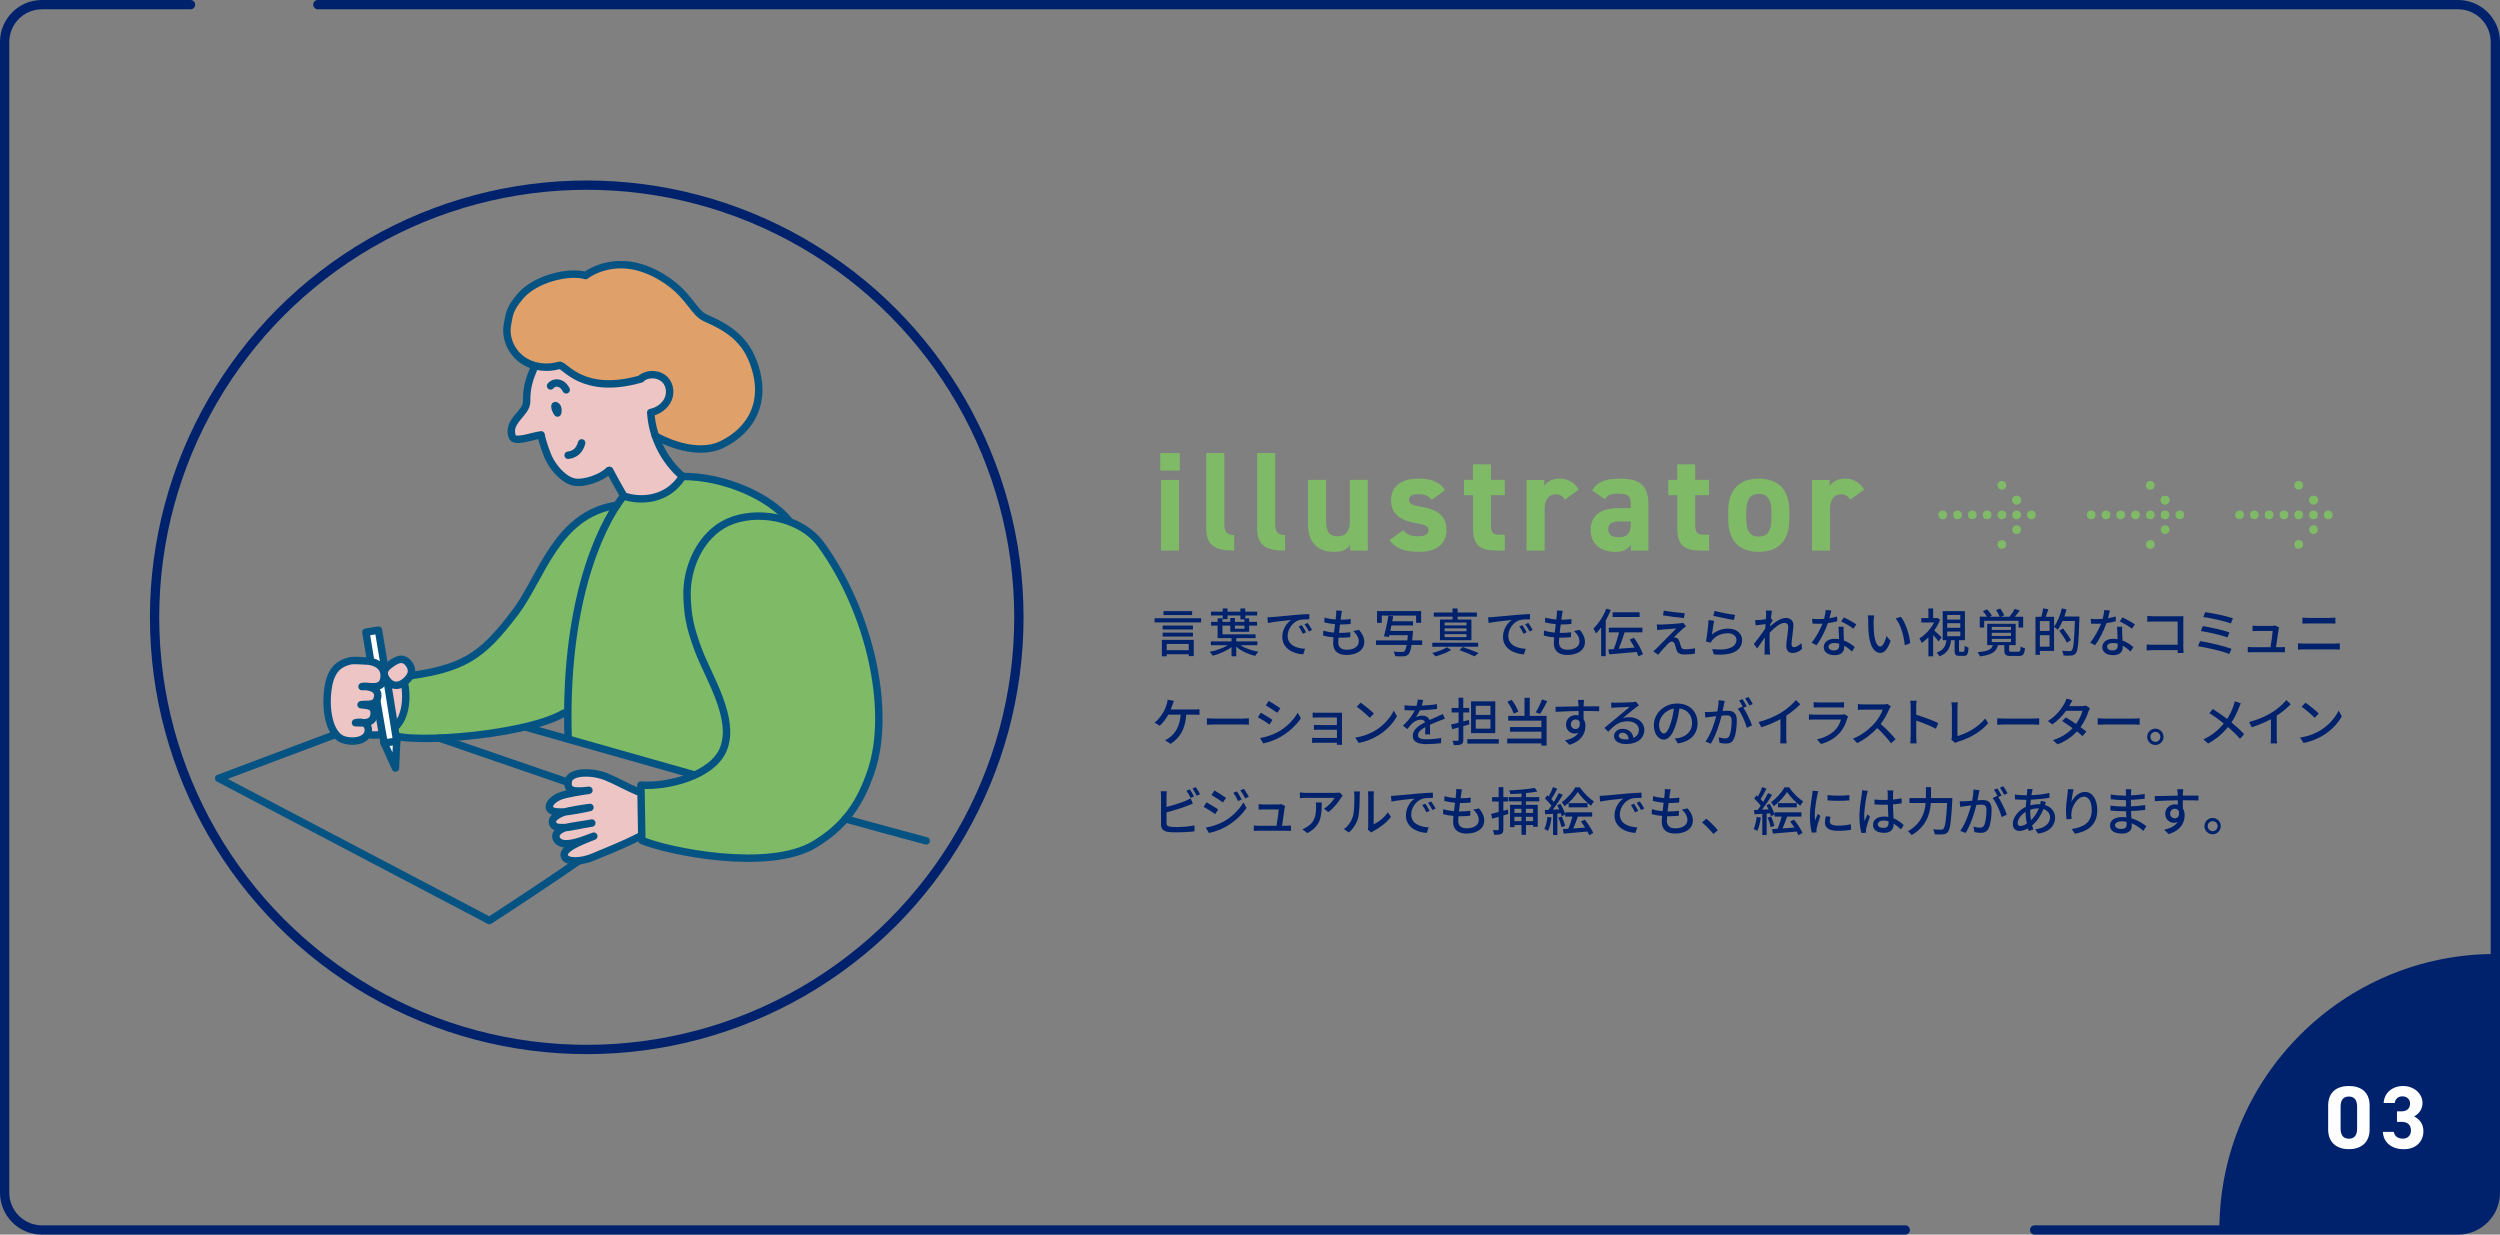 <?xml version="1.0" encoding="UTF-8"?>
<svg id="_レイヤー_2" data-name="レイヤー 2" xmlns="http://www.w3.org/2000/svg" width="672.03" height="331.88" viewBox="0 0 672.03 331.88">
  <rect x="0" y="0" width="672.03" height="331.88" fill="#808080" stroke="none"/>
  <defs>
    <style>
      .cls-1, .cls-2, .cls-3 {
        stroke-linecap: round;
        stroke-linejoin: round;
      }

      .cls-1, .cls-4 {
        stroke: #00226d;
        stroke-width: 2.5px;
      }

      .cls-1, .cls-4, .cls-3 {
        fill: none;
      }

      .cls-2, .cls-3 {
        stroke: #055383;
        stroke-width: 2px;
      }

      .cls-2, .cls-5 {
        fill: #ecc5c4;
      }

      .cls-4 {
        stroke-miterlimit: 10;
      }

      .cls-6 {
        fill: #7fba67;
      }

      .cls-6, .cls-7, .cls-8, .cls-5, .cls-9 {
        stroke-width: 0px;
      }

      .cls-7 {
        fill: #dfa06a;
      }

      .cls-8 {
        fill: #fff;
      }

      .cls-9 {
        fill: #00226d;
      }
    </style>
  </defs>
  <g id="_デザイン" data-name="デザイン">
    <g>
      <g>
        <g>
          <path class="cls-6" d="m311.9,121.79h5.24v4.71h-5.24v-4.71Zm.19,7.22h4.86v19h-4.86v-19Z"/>
          <path class="cls-6" d="m324.25,121.79h4.86v19.04c0,2.05.61,3,2.66,3v4.18c-5.13,0-7.52-1.33-7.52-6.08v-20.14Z"/>
          <path class="cls-6" d="m337.93,121.79h4.86v19.04c0,2.05.61,3,2.66,3v4.18c-5.13,0-7.52-1.33-7.52-6.08v-20.14Z"/>
          <path class="cls-6" d="m367.68,148h-4.75v-1.6c-.8,1.29-1.82,1.94-4.33,1.94-3.84,0-6.99-1.9-6.99-7.49v-11.85h4.86v11.13c0,3,1.06,4.03,3.08,4.03,2.24,0,3.31-1.37,3.31-3.99v-11.17h4.83v19Z"/>
          <path class="cls-6" d="m384.86,134.36c-.84-.99-1.67-1.52-3.72-1.52-1.25,0-2.39.38-2.39,1.48s1.03,1.56,3.04,1.86c4.67.72,7.03,2.51,7.03,6.27s-2.55,5.89-7.45,5.89c-3.88,0-6.23-.95-7.86-3.15l3.72-2.66c.76,1.03,1.71,1.63,4.07,1.63,1.67,0,2.7-.57,2.7-1.56,0-1.18-.84-1.56-3.23-1.94-3.95-.65-6.84-2.32-6.84-6.16,0-3.61,2.58-5.85,7.33-5.85,3.12,0,5.7.72,7.18,3.15l-3.57,2.55Z"/>
          <path class="cls-6" d="m393.52,129h2.43v-4.18h4.83v4.18h3.72v4.1h-3.72v7.94c0,1.9.38,2.7,2.17,2.7h1.56v4.26h-2.05c-4.6,0-6.5-1.29-6.5-6.19v-8.7h-2.43v-4.1Z"/>
          <path class="cls-6" d="m420.65,134.29c-.49-.72-1.18-1.44-2.39-1.44-1.82,0-3.04,1.33-3.04,3.99v11.17h-4.86v-19h4.75v1.6c.65-.95,1.9-1.94,4.14-1.94s3.99.99,5.13,2.96l-3.72,2.66Z"/>
          <path class="cls-6" d="m434.6,136.6h3.76v-1.1c0-2.13-.65-2.81-3.38-2.81-1.86,0-2.77.27-3.57,1.52l-3.42-2.39c1.41-2.32,3.53-3.15,7.45-3.15,4.9,0,7.67,1.44,7.67,6.88v12.46h-4.75v-1.67c-.76,1.29-1.9,2.01-4.1,2.01-3.95,0-6.69-2.09-6.69-5.97s3.04-5.77,7.03-5.77Zm3.76,3.57h-3.19c-1.98,0-2.85.65-2.85,2.13s1.1,2.13,2.77,2.13c2.2,0,3.27-.95,3.27-3.53v-.72Z"/>
          <path class="cls-6" d="m448.43,129h2.43v-4.18h4.83v4.18h3.72v4.1h-3.72v7.94c0,1.9.38,2.7,2.17,2.7h1.56v4.26h-2.05c-4.6,0-6.5-1.29-6.5-6.19v-8.7h-2.43v-4.1Z"/>
          <path class="cls-6" d="m481,139.6c0,5.21-2.47,8.74-8.21,8.74s-8.21-3.42-8.21-8.74v-2.28c0-5.7,3-8.66,8.21-8.66s8.21,2.96,8.21,8.66v2.28Zm-4.83-.15v-1.98c0-3.04-.99-4.71-3.38-4.71s-3.38,1.67-3.38,4.71v1.98c0,2.74.68,4.79,3.38,4.79s3.38-2.05,3.38-4.79Z"/>
          <path class="cls-6" d="m497.37,134.29c-.49-.72-1.18-1.44-2.39-1.44-1.82,0-3.04,1.33-3.04,3.99v11.17h-4.86v-19h4.75v1.6c.65-.95,1.9-1.94,4.14-1.94s3.99.99,5.13,2.96l-3.72,2.66Z"/>
        </g>
        <g>
          <path class="cls-7" d="m172.32,101.86c-15.93,4.57-20.6-4.06-21.96-3.65-3.41,1.02-7.31.5-10.16-1.63-2.85-2.13-4.47-5.89-3.78-9.38.51-2.59.36-3.94,3.44-7.56,4.12-4.85,13.22-6.86,17.57-5.57,0,0,9.15-7.45,22,1.44,6.04,4.18,6.98,8.48,10.23,9.97,2.83,1.3,9.35,3.83,12.31,10.6,4.97,11.38,0,19.56-7.82,23.37s-17.98-2.26-17.98-2.26c-.69-2.03-1.12-4.16-1.25-6.3,2.04-.43,3.94-1.78,4.73-3.71.78-1.93.25-4.42-1.47-5.6-1.72-1.18-3.99-1.1-5.6-.06"/>
          <path class="cls-5" d="m163.55,126.63c-1.84,1.94-6.69,3.62-9.31,3.08-2.62-.54-5.14-3.4-6.44-5.73-1.02-1.82-2.24-5.67-2.4-6.95-2.53.32-7.18,2.23-7.79.44-1.43-4.23,3.91-6.17,3.88-9.37-.04-4.1.82-6.26,2.24-9.67,2.13.57,4.43.53,6.55-.1,1.36-.41,5.98,8.13,21.71,3.72,1.6-1.42,4.21-1.67,6.12-.35,1.72,1.18,2.26,3.67,1.47,5.6s-2.69,3.28-4.73,3.71c.4,6.56,3.56,12.9,8.55,17.17-4.98,7.85-13.8,6.15-15.83,5.21-1.9-3.29-2.76-4.9-3.78-6.83"/>
          <path class="cls-6" d="m172.28,211.04c7.05.53,19.08-2.46,22.09-9.47,3.5-8.19-3.82-19.35-6.57-26.63-2.54-6.72-2.9-9.77-3.1-14.27-.37-8.23,3.76-16.88,10.75-20.18,7.67-3.63,19.76-1.67,25.3,5.97,13.17,18.18,18.91,44.56,13.43,60.81-2.84,8.4-6.82,14.65-15.25,19.72-12.39,7.44-39.42,1.85-46.4-1.08l-.24-14.87Z"/>
          <path class="cls-6" d="m162.29,142.83c1.3-2.78,2.63-5.16,3.94-7.14-6.92,1.56-12.46,5.26-16.16,10.8-9.81,16.05-19.62,33.83-39.56,35.3-.37.6-.91,1.12-1.46,1.52.28,1.03.43,2.27.43,3.77,0,4.04-1.22,6.9-3.2,8.59.03.65.04,1.3.03,1.95,4.09,1.62,9.92.82,14.05.59,7.43-.42,14.92-1.35,22.15-3.16,3.64-.91,7.39-2.01,10.52-4.13.19-21.86,4.45-37.77,9.26-48.09Z"/>
          <path class="cls-6" d="m192.17,142.58c7.49-6.42,19.65-2.52,19.65-2.52-5.05-6.21-16.97-11.77-28.51-11.77-4.98,7.85-13.8,6.15-15.83,5.21-7.08,9.01-16.07,30.38-14.91,65.4,11.82,3.36,28.3,8.07,33.82,9.6,0,0,4.25-2.03,7-5.17,1.65-1.88,1.93-6.57,1.62-9.89-.49-5.2-10.35-20.93-10.23-31.59.15-13.11,2.56-15.11,7.41-19.27Z"/>
          <path class="cls-3" d="m165.86,135.8c-16.33,2.36-20.24,19.52-27.43,28.94-9.01,11.8-13.76,15.25-31.08,17.28-5.3.62-2.74,11.76-2.78,14.6-.06,3.84,35.98,1.59,47-4.92"/>
          <path class="cls-2" d="m172.28,224.67c-5.07,2.67-10.5,4.67-12.75,5.67-2.96,1.31-7.17,1.61-7.81-.12-.84-2.28,5.41-4.41,7.9-5.45-1.71.54-8.04,3.56-9.83,1.08-1.16-1.61.64-2.97,2.28-3.4,1.26-.33,5.63-.91,7.01-1.21-3.18.49-5.95,1.24-7.55,1.23-1.61,0-2.88-.01-3.05-1.56-.1-.92,1.34-1.92,2.83-2.48s5.69-1.17,7.27-1.38c-1.69.41-6,1.23-7.64,1.24-1.64,0-3.29-.13-3.27-1.5.02-1,1.28-2.14,2.9-2.79,1.62-.65,5.99-1.31,7.74-1.56-4.3.52-5.89.17-5.57-2.38.34-2.73,6.22-2.85,10.18-1.26,2.79,1.11,5.83,2.88,8.59,4.01"/>
          <path class="cls-3" d="m143.74,98.46c-1.39,3.32-2.22,5.47-2.18,9.51.03,3.2-5.31,5.14-3.88,9.37.61,1.79,5.25-.12,7.79-.44.16,1.27,1.38,5.12,2.4,6.95,1.3,2.33,3.82,5.19,6.44,5.73,2.62.54,7.47-1.14,9.31-3.08"/>
          <path class="cls-3" d="m172.32,101.86c-15.93,4.57-20.6-4.06-21.96-3.65-3.41,1.02-7.31.5-10.16-1.63-2.85-2.13-4.47-5.89-3.78-9.38.51-2.59.36-3.94,3.44-7.56,4.12-4.85,13.22-6.86,17.57-5.57,0,0,9.15-7.45,22,1.44,6.04,4.18,6.98,8.48,10.23,9.97,2.83,1.3,9.35,3.83,12.31,10.6,4.97,11.38,0,19.56-7.82,23.37-7.82,3.81-17.98-2.26-17.98-2.26"/>
          <path class="cls-3" d="m172.59,101.52c1.61-1.05,3.88-1.13,5.6.06,1.72,1.18,2.26,3.67,1.47,5.6s-2.69,3.28-4.73,3.71c.4,6.56,3.56,12.9,8.55,17.17-4.98,7.85-13.8,6.15-15.83,5.21-1.9-3.29-2.76-4.9-3.78-6.83"/>
          <path class="cls-3" d="m149.17,109.34c.07.6.32,1.19.7,1.68,0-.02.01-.03.02-.05.15-.45.14-1.04-.08-1.51-.14-.29-.72-.75-.64-.12Z"/>
          <path class="cls-3" d="m211.99,139.84c-5.05-6.21-16.97-11.77-28.51-11.77"/>
          <path class="cls-3" d="m167.64,133.28c-7.08,9.01-16.07,30.37-14.91,65.37"/>
          <path class="cls-3" d="m148,103.74c1.05-1.28,3.16-1.06,4.19,1.05"/>
          <path class="cls-3" d="m152.72,122.37c1.88-.21,3.06-1.3,3.64-3.32"/>
          <g>
            <path class="cls-3" d="m141.41,195.48c7.28,2.02,37.29,10.62,45.13,12.8"/>
            <path class="cls-3" d="m227.25,220.12c8.04,2.23,15.63,4.28,21.72,5.91"/>
          </g>
          <path class="cls-3" d="m155.64,231.37c-10.72,7.46-24.08,16.08-24.08,16.08l-72.78-38.23s18.53-6.95,30.92-11.62"/>
          <path class="cls-3" d="m118.13,198.42c10.15,3.49,22.64,7.78,34.01,11.69"/>
          <path class="cls-3" d="m172.28,211.04c7.05.53,19.08-2.46,22.09-9.47,3.5-8.19-3.82-19.35-6.57-26.63-2.54-6.72-2.9-9.77-3.1-14.27-.37-8.23,3.76-16.88,10.75-20.18,7.67-3.63,19.76-1.67,25.3,5.97,13.17,18.18,18.91,44.56,13.43,60.81-2.84,8.4-6.82,14.65-15.25,19.72-12.39,7.44-39.42,1.85-46.4-1.08l-.24-14.87Z"/>
          <path class="cls-2" d="m109.08,187.2c0,6.91-3.55,10.39-8.42,10.39s-9.24-3.49-9.24-10.39,2.09-8.96,9.65-8.6c4.87.23,8.01,1.7,8.01,8.6Z"/>
          <g>
            <path class="cls-8" d="m103.96,181c-.99-6.01-1.98-11.65-1.98-11.65l-3.6.59s.45,4,1.39,9.7l4.19,1.36Z"/>
            <path class="cls-8" d="m101.25,188.77c1,6.1,2.02,10.99,2.02,10.99l3.37-.55s-1.49-9.31-2.54-15.74l-2.84,1.57v3.74Z"/>
            <polygon class="cls-8" points="103.27 199.76 106.31 206.46 106.64 199.21 103.27 199.76"/>
            <g>
              <path class="cls-3" d="m101.25,188.19c.93,5.64,2.02,11.57,2.02,11.57l3.37-.55s-1.4-9.03-2.39-15.05"/>
              <path class="cls-3" d="m103.78,181.71c-1.12-6.82-2.05-12.32-2.05-12.32l-3.37.55s.69,4.14,1.74,10.53"/>
              <polyline class="cls-3" points="103.27 199.76 106.31 206.46 106.64 199.21"/>
              <line class="cls-3" x1="105.06" y1="203.7" x2="106.03" y2="203.45"/>
            </g>
          </g>
          <path class="cls-2" d="m108.53,183.52c-1.47,1.04-3.26,1.05-4.55-.77-1.53-2.15-.35-3.25,1.12-4.3s3.29-2.13,4.85.05.05,3.97-1.42,5.01Z"/>
          <path class="cls-2" d="m96.99,194.32c-.54-.01-1.05-.05-1.43-.03,1.62-.41,3.54.03,3.45,2.09-.11,2.35-3.25,3.39-6.45,2.54-3.6-.96-5.15-6.95-4.48-13.1.6-5.52,2.8-7.5,6.32-8.23,1.4-.09,2.18,0,4.39.11,1.25.06,4.69.84,4.48,4.19-.26,4.13-4.48,2.2-5.95,2.68,1.19-.15,4.72.15,4.18,2.91-.49,2.47-2.85,1.65-4.44,1.96,1.13.23,3.76-.13,3.51,2.54-.21,2.23-2.03,2.37-3.57,2.33Z"/>
        </g>
        <g>
          <path class="cls-9" d="m322.88,166.19v1.12h-12.51v-1.12h12.51Zm-10.55,5.81h8.56v4.37h-1.34v-.5h-5.93v.55h-1.29v-4.41Zm8.35-2.79h-8.15v-1.05h8.15v1.05Zm-8.15.85h8.15v1.05h-8.15v-1.05Zm7.93-4.73h-7.69v-1.05h7.69v1.05Zm-6.84,7.77v1.68h5.93v-1.68h-5.93Z"/>
          <path class="cls-9" d="m333.46,173.44c1.23.83,3.05,1.46,4.8,1.74-.28.28-.66.78-.83,1.12-1.86-.41-3.8-1.3-5.11-2.47v2.58h-1.27v-2.45c-1.36,1.02-3.35,1.88-5.07,2.3-.17-.31-.53-.77-.8-1.04,1.68-.32,3.57-.98,4.85-1.78h-4.54v-1.02h5.56v-.88h-3.74v-3.36h-1.76v-1.01h1.76v-.95h1.3v.95h2.1v-1.05h1.25v1.05h2.56v-.69h-1.09v-1.04h-3.45v.98h-1.3v-.98h-3.15v-1.01h3.15v-.87h1.3v.87h3.45v-.87h1.3v.87h3.21v1.01h-3.21v.77h1.06v.95h2.12v1.01h-2.12v1.67h-5.08v-1.67h-2.1v2.35h8.9v1.01h-5.18v.88h5.67v1.02h-4.54Zm-1.5-5.27v.85h2.56v-.85h-2.56Z"/>
          <path class="cls-9" d="m342,165.87c1.02-.1,3.52-.34,6.09-.56,1.5-.13,2.9-.21,3.87-.24v1.41c-.78,0-2,.01-2.73.2-1.86.56-3.1,2.56-3.1,4.22,0,2.55,2.38,3.4,4.69,3.5l-.5,1.5c-2.75-.14-5.62-1.61-5.62-4.69,0-2.12,1.25-3.81,2.38-4.55-1.41.14-4.68.48-6.25.81l-.14-1.53c.53-.01,1.02-.04,1.3-.07Zm9.09,4.1l-.87.39c-.34-.71-.7-1.36-1.12-1.96l.84-.36c.34.49.85,1.34,1.15,1.93Zm1.6-.63l-.85.41c-.36-.71-.73-1.33-1.18-1.93l.84-.38c.34.48.88,1.32,1.19,1.9Z"/>
          <path class="cls-9" d="m360.55,165.32c-.04.31-.1.74-.17,1.27,1.04,0,1.97-.07,2.72-.18l-.04,1.32c-.87.08-1.67.14-2.82.14h-.03c-.1.73-.2,1.53-.28,2.26h.2c.91,0,1.92-.04,2.87-.17l-.04,1.32c-.85.08-1.71.14-2.62.14h-.53c-.04.49-.07.92-.07,1.22,0,1.27.74,2.02,2.24,2.02,2.04,0,3.28-.91,3.28-2.23,0-.95-.5-1.93-1.48-2.8l1.55-.32c.94,1.11,1.4,2.09,1.4,3.29,0,2.1-1.88,3.47-4.78,3.47-2.03,0-3.59-.88-3.59-3.21,0-.36.04-.9.1-1.53-1.02-.08-2-.25-2.8-.48l.07-1.35c.91.32,1.92.48,2.87.56.1-.74.2-1.53.29-2.27-1.01-.08-2.06-.27-2.91-.49l.07-1.29c.85.28,1.95.45,2.98.53.07-.5.11-.95.14-1.32.04-.56.04-.83.01-1.11l1.57.08c-.1.43-.15.77-.21,1.11Z"/>
          <path class="cls-9" d="m382.31,173.36h-2.87c-.22,1.44-.49,2.18-.85,2.54-.35.36-.73.48-1.29.52-.48.03-1.37.03-2.26-.03-.03-.36-.21-.87-.46-1.23.95.1,1.89.1,2.26.1.31,0,.49-.01.67-.17.24-.2.43-.73.62-1.72h-8.25v-1.22h8.43c.04-.42.1-.88.14-1.4h-4.99l-.11.45-1.32-.13c.39-1.43.91-3.77,1.19-5.55l1.3.13c-.07.43-.17.88-.25,1.36h5.56v1.12h-5.8c-.1.5-.21,1.01-.31,1.47h6.12s-.01.39-.04.56c-.07.76-.13,1.42-.2,1.99h2.7v1.22Zm-10.86-5.92h-1.29v-3.17h11.86v3.17h-1.36v-1.95h-9.22v1.95Z"/>
          <path class="cls-9" d="m390.08,174.73c-1.09.67-2.83,1.36-4.2,1.71-.21-.24-.6-.66-.9-.9,1.4-.34,3.11-.99,3.98-1.55l1.12.74Zm7.27-.88h-12.33v-1.08h12.33v1.08Zm-6.89-8.08h-5.04v-1.12h5.04v-1.09h1.37v1.09h5.18v1.12h-5.18v.77h3.7v5.55h-8.45v-5.55h3.38v-.77Zm3.75,1.57h-5.88v.78h5.88v-.78Zm0,1.57h-5.88v.78h5.88v-.78Zm0,1.55h-5.88v.81h5.88v-.81Zm-1.04,3.47c1.53.52,3.25,1.16,4.3,1.62l-1.12.88c-.92-.46-2.49-1.13-4.03-1.67l.85-.84Z"/>
          <path class="cls-9" d="m401.32,165.87c1.02-.1,3.52-.34,6.09-.56,1.5-.13,2.9-.21,3.87-.24v1.41c-.78,0-2,.01-2.73.2-1.86.56-3.1,2.56-3.1,4.22,0,2.55,2.38,3.4,4.69,3.5l-.5,1.5c-2.75-.14-5.62-1.61-5.62-4.69,0-2.12,1.25-3.81,2.38-4.55-1.41.14-4.68.48-6.25.81l-.14-1.53c.53-.01,1.02-.04,1.3-.07Zm9.09,4.1l-.87.39c-.34-.71-.7-1.36-1.12-1.96l.84-.36c.34.49.85,1.34,1.15,1.93Zm1.6-.63l-.85.41c-.36-.71-.73-1.33-1.18-1.93l.84-.38c.34.48.88,1.32,1.19,1.9Z"/>
          <path class="cls-9" d="m419.88,165.32c-.04.31-.1.74-.17,1.27,1.04,0,1.97-.07,2.72-.18l-.04,1.32c-.87.08-1.67.14-2.82.14h-.03c-.1.73-.2,1.53-.28,2.26h.2c.91,0,1.92-.04,2.87-.17l-.04,1.32c-.85.08-1.71.14-2.62.14h-.53c-.04.49-.07.92-.07,1.22,0,1.27.74,2.02,2.24,2.02,2.04,0,3.28-.91,3.28-2.23,0-.95-.5-1.93-1.48-2.8l1.55-.32c.94,1.11,1.4,2.09,1.4,3.29,0,2.1-1.88,3.47-4.78,3.47-2.03,0-3.59-.88-3.59-3.21,0-.36.04-.9.1-1.53-1.02-.08-2-.25-2.8-.48l.07-1.35c.91.32,1.92.48,2.87.56.1-.74.2-1.53.29-2.27-1.01-.08-2.06-.27-2.91-.49l.07-1.29c.85.28,1.95.45,2.98.53.07-.5.11-.95.14-1.32.04-.56.04-.83.01-1.11l1.57.08c-.1.43-.15.77-.21,1.11Z"/>
          <path class="cls-9" d="m433.01,163.99c-.38.94-.85,1.89-1.37,2.79v9.61h-1.23v-7.73c-.45.6-.91,1.15-1.37,1.62-.13-.29-.5-.99-.71-1.32,1.37-1.29,2.69-3.31,3.47-5.36l1.22.39Zm7.38,12.44c-.1-.35-.24-.76-.43-1.18-2.65.25-5.42.49-7.38.64l-.24-1.32c.43-.03.92-.06,1.46-.08.52-1.27,1.06-3.04,1.43-4.51h-2.76v-1.26h9.03v1.26h-4.79c-.45,1.46-1.04,3.12-1.57,4.41,1.32-.1,2.8-.21,4.26-.32-.41-.73-.87-1.48-1.32-2.14l1.15-.49c.99,1.37,2.04,3.18,2.41,4.43l-1.25.56Zm.36-10.58h-7.27v-1.27h7.27v1.27Z"/>
          <path class="cls-9" d="m452.4,169c-.59.52-2.05,1.86-2.48,2.33.13-.01.38.01.53.07.49.08.78.42.97.98.14.39.31,1.02.45,1.43.14.49.46.73,1.11.73.99,0,2.02-.13,2.69-.28l-.08,1.47c-.59.1-1.95.21-2.68.21-1.22,0-1.92-.28-2.24-1.21-.14-.42-.34-1.18-.45-1.54-.17-.5-.46-.73-.81-.73s-.66.21-.98.53c-.5.5-1.82,1.9-2.69,3.01l-1.33-.92c.21-.17.5-.42.83-.73.63-.64,4.02-4.04,5.36-5.41-1.05.06-3.11.24-3.95.31-.48.03-.85.08-1.16.14l-.13-1.54c.32.03.78.04,1.26.04.74-.01,3.96-.2,5.07-.34.24-.03.57-.1.71-.15l.83.92c-.31.22-.63.49-.83.67Zm.46-4.16l-.18,1.3c-1.44-.11-3.96-.43-5.66-.73l.22-1.28c1.54.31,4.23.62,5.62.7Z"/>
          <path class="cls-9" d="m460.22,170.53c1.3-1.06,2.79-1.55,4.37-1.55,2.28,0,3.71,1.39,3.71,3.05,0,2.52-2.13,4.34-7.61,3.88l-.42-1.44c4.33.55,6.51-.62,6.51-2.46,0-1.04-.97-1.78-2.31-1.78-1.72,0-3.21.66-4.13,1.78-.24.27-.36.5-.48.74l-1.29-.31c.28-1.32.62-4.17.71-5.76l1.48.2c-.2.88-.43,2.8-.56,3.66Zm6.19-5.24l-.32,1.36c-1.37-.18-4.45-.83-5.53-1.11l.35-1.33c1.26.39,4.27.95,5.5,1.08Z"/>
          <path class="cls-9" d="m474.7,164.1l1.62.06c-.07.36-.18,1.11-.29,2.03h.04s.46.57.46.57c-.17.25-.43.66-.66,1.01-.01.2-.03.39-.06.6,1.11-.99,2.83-2.25,4.22-2.25s2.06.81,2.06,1.98c0,1.41-.5,3.67-.5,5.11,0,.42.21.76.64.76.6,0,1.3-.39,1.99-1.09l.21,1.53c-.71.69-1.57,1.12-2.61,1.12-.98,0-1.64-.67-1.64-1.92,0-1.54.52-3.74.52-5.06,0-.77-.39-1.11-1.06-1.11-1.09,0-2.7,1.32-3.92,2.63-.03.5-.04.99-.04,1.43,0,1.22-.01,2.21.07,3.49.01.25.04.66.07.95h-1.51c.03-.29.04-.7.04-.92.01-1.32.01-2.12.06-3.67-.66.97-1.48,2.17-2.07,2.98l-.87-1.22c.77-.98,2.3-3,3.05-4.13.03-.41.06-.81.08-1.22-.66.08-1.82.24-2.66.35l-.14-1.43c.35.01.64.01,1.05-.01.43-.03,1.16-.11,1.83-.21.04-.6.07-1.06.07-1.22,0-.37,0-.76-.06-1.13Z"/>
          <path class="cls-9" d="m491.77,166.19c.71-.11,1.41-.27,2.06-.48l.04,1.29c-.7.2-1.57.38-2.51.5-.69,1.98-1.91,4.41-3.04,5.95l-1.34-.69c1.15-1.37,2.31-3.53,2.94-5.11-.35.01-.69.03-1.02.03-.53,0-1.12-.01-1.68-.04l-.1-1.3c.55.06,1.22.08,1.78.08.46,0,.95-.01,1.44-.05.21-.79.38-1.65.41-2.4l1.54.15c-.11.49-.31,1.28-.52,2.06Zm3.81,3.92c.01.46.06,1.27.1,2.07,1.2.43,2.19,1.13,2.9,1.77l-.74,1.19c-.55-.5-1.26-1.11-2.1-1.57v.39c0,1.19-.71,2.16-2.56,2.16-1.62,0-2.94-.7-2.94-2.16,0-1.32,1.19-2.24,2.93-2.24.42,0,.81.04,1.19.1-.04-1.11-.11-2.42-.14-3.35h1.37c-.03.59-.01,1.08,0,1.64Zm-2.59,4.74c1.06,0,1.41-.59,1.41-1.35,0-.13,0-.29-.01-.48-.41-.11-.84-.18-1.3-.18-.92,0-1.55.42-1.55.99,0,.6.5,1.01,1.46,1.01Zm1.95-7.8l.71-1.08c1.01.45,2.66,1.37,3.36,1.88l-.8,1.16c-.77-.64-2.33-1.53-3.28-1.96Z"/>
          <path class="cls-9" d="m503.65,166.96c-.01.88,0,2.06.1,3.15.21,2.2.78,3.68,1.72,3.68.7,0,1.32-1.53,1.64-2.8l1.11,1.3c-.88,2.4-1.75,3.22-2.77,3.22-1.41,0-2.72-1.34-3.1-5.03-.14-1.23-.15-2.91-.15-3.75,0-.35-.03-.94-.11-1.32l1.71.03c-.07.41-.14,1.13-.14,1.51Zm9.82,5.94l-1.44.56c-.24-2.41-1.04-5.52-2.45-7.2l1.39-.46c1.29,1.62,2.33,4.83,2.51,7.1Z"/>
          <path class="cls-9" d="m521.12,172.41c-.31-.43-.92-1.13-1.47-1.71v5.73h-1.27v-5.1c-.59.59-1.19,1.09-1.79,1.5-.11-.34-.45-.95-.63-1.21,1.51-.91,3.07-2.55,3.95-4.3h-3.45v-1.18h1.92v-2.58h1.27v2.58h.91l.22-.04.73.48c-.39,1.02-.94,2-1.57,2.9.62.53,1.69,1.55,1.99,1.85l-.81,1.08Zm6.65,2.8c.27,0,.32-.2.36-1.61.24.2.73.38,1.05.48-.11,1.79-.42,2.23-1.29,2.23h-1.15c-1.08,0-1.32-.35-1.32-1.49v-2.73h-.95c-.24,1.99-.9,3.49-3.12,4.34-.14-.29-.48-.78-.74-1.01,1.91-.66,2.41-1.79,2.62-3.33h-1.01v-7.82h5.97v7.82h-1.58v2.73c0,.34.04.39.32.39h.84Zm-4.34-8.66h3.52v-1.23h-3.52v1.23Zm0,2.21h3.52v-1.23h-3.52v1.23Zm0,2.26h3.52v-1.25h-3.52v1.25Z"/>
          <path class="cls-9" d="m542.54,175.18c.49,0,.57-.15.63-1.4.25.21.8.41,1.16.46-.15,1.71-.53,2.09-1.65,2.09h-2.09c-1.46,0-1.79-.35-1.79-1.51v-1.4h-1.75c-.38,1.7-1.44,2.58-4.82,3.03-.1-.31-.41-.87-.64-1.12,2.93-.28,3.8-.78,4.12-1.91h-1.53v-5.73h7.66v5.73h-1.76v1.39c0,.34.1.38.67.38h1.79Zm-9.16-6.5h-1.2v-2.91h1.95c-.27-.46-.7-1.05-1.11-1.48l1.12-.5c.49.5,1.05,1.21,1.3,1.7l-.62.29h2.72c-.2-.53-.62-1.26-.98-1.81l1.13-.39c.42.56.87,1.33,1.06,1.84l-.94.36h2.37c.48-.57,1.06-1.47,1.39-2.1l1.37.43c-.42.59-.9,1.18-1.32,1.67h2.23v2.91h-1.25v-1.82h-9.23v1.82Zm2.03.66h5.17v-.83h-5.17v.83Zm0,1.61h5.17v-.84h-5.17v.84Zm0,1.65h5.17v-.87h-5.17v.87Z"/>
          <path class="cls-9" d="m558.97,165.74s0,.45-.01.62c-.2,6.32-.36,8.49-.92,9.19-.35.46-.69.59-1.22.66-.49.06-1.32.04-2.11,0-.03-.35-.18-.9-.42-1.26.9.07,1.71.08,2.06.08.28,0,.43-.04.59-.24.45-.46.63-2.58.81-7.86h-3.31c-.39.9-.83,1.71-1.27,2.35-.21-.2-.7-.55-1.02-.73v6.43h-3.8v1.06h-1.19v-10.24h1.57c.2-.67.41-1.6.49-2.27l1.42.24c-.24.7-.5,1.44-.73,2.03h2.24v2.65c.92-1.2,1.67-3.07,2.09-4.92l1.26.29c-.17.64-.35,1.29-.57,1.91h4.06Zm-10.63,1.21v2.66h2.6v-2.66h-2.6Zm2.6,6.89v-3.1h-2.6v3.1h2.6Zm4.66-1.09c-.39-.85-1.3-2.23-2.04-3.24l1.02-.57c.74.97,1.69,2.3,2.12,3.12l-1.09.69Z"/>
          <path class="cls-9" d="m566.65,166.19c.71-.11,1.41-.27,2.06-.48l.04,1.29c-.7.2-1.57.38-2.51.5-.69,1.98-1.91,4.41-3.04,5.95l-1.34-.69c1.15-1.37,2.31-3.53,2.94-5.11-.35.01-.69.03-1.02.03-.53,0-1.12-.01-1.68-.04l-.1-1.3c.55.06,1.22.08,1.78.08.46,0,.95-.01,1.44-.05.21-.79.38-1.65.41-2.4l1.54.15c-.11.49-.31,1.28-.52,2.06Zm3.81,3.92c.01.46.06,1.27.1,2.07,1.2.43,2.19,1.13,2.9,1.77l-.74,1.19c-.55-.5-1.26-1.11-2.1-1.57v.39c0,1.19-.71,2.16-2.56,2.16-1.62,0-2.94-.7-2.94-2.16,0-1.32,1.19-2.24,2.93-2.24.42,0,.81.04,1.19.1-.04-1.11-.11-2.42-.14-3.35h1.37c-.03.59-.01,1.08,0,1.64Zm-2.59,4.74c1.06,0,1.41-.59,1.41-1.35,0-.13,0-.29-.01-.48-.41-.11-.84-.18-1.3-.18-.92,0-1.55.42-1.55.99,0,.6.5,1.01,1.46,1.01Zm1.95-7.8l.71-1.08c1.01.45,2.66,1.37,3.36,1.88l-.8,1.16c-.77-.64-2.33-1.53-3.28-1.96Z"/>
          <path class="cls-9" d="m578.85,165.66h6.96c.38,0,.87-.01,1.12-.03-.01.31-.03.81-.03,1.18v7.24c0,.49.03,1.18.06,1.48h-1.6c0-.2.01-.46.01-.76h-6.64c-.57,0-1.27.03-1.68.06v-1.58c.41.03,1.02.07,1.62.07h6.71v-6.25h-6.54c-.55,0-1.26.03-1.62.06v-1.55c.49.04,1.16.08,1.62.08Z"/>
          <path class="cls-9" d="m599.86,174.43l-.62,1.37c-1.86-.8-6.15-1.75-8.4-2.09l.56-1.37c2.37.36,6.54,1.34,8.46,2.09Zm-.55-4.44l-.55,1.36c-1.62-.62-5.11-1.42-7.14-1.72l.52-1.33c1.95.32,5.42,1.06,7.17,1.7Zm.94-3.78l-.57,1.37c-1.67-.62-5.46-1.46-7.42-1.71l.52-1.32c1.83.24,5.71,1.04,7.48,1.65Z"/>
          <path class="cls-9" d="m612.52,169.16c-.11.9-.5,3.52-.7,4.82h1.18c.32,0,.9-.03,1.22-.06v1.43c-.27-.01-.85-.03-1.19-.03h-7.55c-.46,0-.78.01-1.26.03v-1.44c.36.04.81.07,1.26.07h4.85c.2-1.19.56-3.6.6-4.38h-4.16c-.42,0-.87.03-1.25.04v-1.46c.35.04.88.07,1.23.07h3.98c.25,0,.7-.04.84-.11l1.06.52c-.04.15-.08.36-.11.5Z"/>
          <path class="cls-9" d="m619.32,173.01h8.24c.45,0,.95-.03,1.4-.08v1.7c-.46-.04-1.01-.07-1.4-.07h-8.24c-.52,0-1.09.03-1.6.07v-1.7c.52.04,1.08.08,1.6.08Zm1.09-6.91h5.91c.53,0,1.08-.03,1.46-.07v1.6c-.39-.03-.98-.04-1.46-.04h-5.9c-.5,0-1.05.01-1.5.04v-1.6c.46.04,1.02.07,1.48.07Z"/>
          <path class="cls-9" d="m315.17,189.49c-.13.35-.28.78-.46,1.23h6.36c.35,0,.95-.01,1.37-.08v1.51c-.48-.03-1.05-.04-1.37-.04h-2.19c-.24,3.88-1.77,6.3-4.23,7.86l-1.48-1.01c.43-.18.9-.45,1.22-.7,1.41-1.08,2.77-2.87,2.98-6.15h-3.32c-.57,1.04-1.47,2.28-2.3,2.98l-1.39-.84c.99-.73,1.96-2.1,2.46-2.96.38-.69.63-1.4.8-1.95.13-.41.21-.85.24-1.25l1.71.32c-.14.34-.29.77-.41,1.06Z"/>
          <path class="cls-9" d="m326.52,193.16h7.62c.67,0,1.22-.06,1.57-.08v1.74c-.31-.01-.95-.07-1.57-.07h-7.62c-.77,0-1.61.03-2.09.07v-1.74c.46.03,1.33.08,2.09.08Z"/>
          <path class="cls-9" d="m342.06,193.51l-.81,1.25c-.74-.53-2.23-1.49-3.12-1.96l.8-1.21c.88.46,2.48,1.46,3.14,1.92Zm1.42,3.29c2.34-1.33,4.23-3.21,5.36-5.2l.85,1.48c-1.26,1.91-3.21,3.7-5.48,5.01-1.41.83-3.38,1.5-4.65,1.74l-.83-1.44c1.55-.27,3.26-.78,4.73-1.6Zm.69-6.39l-.83,1.21c-.71-.52-2.21-1.51-3.08-2l.8-1.21c.87.49,2.45,1.53,3.11,2Z"/>
          <path class="cls-9" d="m354.44,191.59h5.36c.32,0,.76-.01.95-.01-.01.17-.01.53-.01.81v6.99c0,.22.01.62.03.84h-1.4c.01-.13.01-.34.01-.56h-5.49c-.42,0-.94.03-1.18.04v-1.39c.24.03.69.06,1.18.06h5.49v-2.21h-4.79c-.5,0-1.08,0-1.39.03v-1.33c.32.01.88.04,1.37.04h4.8v-2.04h-4.94c-.43,0-1.27.03-1.57.04v-1.36c.32.04,1.13.06,1.57.06Z"/>
          <path class="cls-9" d="m369.81,196.3c2.25-1.39,4.01-3.49,4.86-5.28l.85,1.53c-1.01,1.82-2.73,3.73-4.92,5.07-1.42.87-3.19,1.69-5.37,2.09l-.94-1.44c2.34-.35,4.16-1.13,5.51-1.96Zm-.48-4.48l-1.11,1.13c-.73-.74-2.47-2.27-3.5-2.97l1.02-1.09c.98.66,2.8,2.12,3.59,2.93Z"/>
          <path class="cls-9" d="m382.17,189.68c1.37-.06,2.84-.18,4.12-.41v1.3c-1.37.2-3.1.32-4.61.37-.31.66-.69,1.32-1.08,1.85.46-.27,1.25-.42,1.79-.42.88,0,1.61.41,1.88,1.19.87-.41,1.58-.7,2.24-1.01.48-.21.88-.39,1.33-.62l.57,1.29c-.41.12-1.01.35-1.43.52-.71.28-1.62.64-2.6,1.09.01.8.03,1.92.04,2.59h-1.33c.03-.49.04-1.29.06-1.97-1.2.66-1.96,1.3-1.96,2.13,0,.95.91,1.15,2.33,1.15,1.13,0,2.66-.14,3.89-.36l-.04,1.41c-1.01.13-2.63.25-3.89.25-2.09,0-3.71-.49-3.71-2.23s1.68-2.82,3.31-3.64c-.18-.49-.63-.7-1.15-.7-.85,0-1.74.45-2.33,1.01-.41.39-.81.91-1.27,1.5l-1.2-.9c1.64-1.54,2.59-2.9,3.17-4.09h-.41c-.59,0-1.55-.03-2.34-.08v-1.32c.74.11,1.74.15,2.41.15.27,0,.55,0,.83-.01.18-.57.29-1.16.32-1.67l1.46.11c-.08.39-.2.91-.38,1.51Z"/>
          <path class="cls-9" d="m393.35,195.2v3.68c0,.67-.14,1.01-.55,1.19-.41.21-1.04.24-1.99.24-.04-.32-.22-.86-.38-1.18.62.01,1.2.01,1.37.01.2-.01.28-.07.28-.28v-3.32c-.6.17-1.16.34-1.69.48l-.35-1.25c.57-.13,1.27-.31,2.04-.5v-2.76h-1.86v-1.21h1.86v-2.75h1.26v2.75h1.6v1.21h-1.6v2.42l1.5-.41.15,1.19-1.65.48Zm9.54,3.49v1.2h-8.46v-1.2h8.46Zm-.94-1.61h-6.51v-8.56h6.51v8.56Zm-1.3-7.35h-3.95v2.45h3.95v-2.45Zm0,3.66h-3.95v2.48h3.95v-2.48Z"/>
          <path class="cls-9" d="m411.23,192.43h4.51v8h-1.39v-.59h-9.2v-1.3h9.2v-1.85h-8.45v-1.25h8.45v-1.71h-8.92v-1.3h4.38v-4.86h1.41v4.86Zm-4.33-.59c-.27-.9-.99-2.24-1.71-3.22l1.18-.48c.76.98,1.48,2.27,1.78,3.15l-1.25.55Zm9.03-3.36c-.59,1.2-1.34,2.55-1.95,3.43l-1.15-.42c.57-.92,1.29-2.38,1.68-3.47l1.41.46Z"/>
          <path class="cls-9" d="m425.71,189.17c-.01.17-.01.42-.01.7h4.2l-.03,1.32c-.83-.04-2.16-.07-4.19-.07.01.76.01,1.57.01,2.2.32.5.49,1.15.49,1.86,0,1.86-.99,4.06-4.31,5.03l-1.19-1.18c1.65-.36,2.94-.98,3.61-2.06-.28.14-.62.21-.98.21-1.13,0-2.35-.84-2.35-2.44,0-1.47,1.19-2.52,2.61-2.52.28,0,.55.03.78.1,0-.36-.01-.78-.01-1.19-2.13.03-4.43.11-6.16.22l-.04-1.35c1.58-.03,4.19-.1,6.19-.12-.01-.31-.01-.55-.03-.71-.04-.45-.08-.88-.11-1.02h1.61c-.04.18-.08.83-.08,1.02Zm-2.16,6.79c.73,0,1.27-.57,1.09-1.89-.22-.46-.63-.67-1.09-.67-.64,0-1.27.48-1.27,1.32,0,.77.6,1.25,1.27,1.25Z"/>
          <path class="cls-9" d="m434.21,188.9c.73,0,3.92-.08,4.68-.15.49-.04.74-.07.9-.13l.77,1.01c-.29.18-.59.38-.88.6-.71.53-2.44,1.99-3.43,2.8.56-.17,1.12-.24,1.68-.24,2.34,0,4.08,1.44,4.08,3.4,0,2.23-1.78,3.82-4.93,3.82-1.93,0-3.22-.85-3.22-2.13,0-1.04.92-1.97,2.31-1.97,1.74,0,2.73,1.12,2.91,2.45.97-.42,1.48-1.18,1.48-2.2,0-1.32-1.29-2.27-3.04-2.27-2.24,0-3.56,1.05-5.21,2.82l-1.02-1.04c1.09-.9,2.84-2.37,3.67-3.05.78-.64,2.41-1.99,3.11-2.6-.74.03-3.17.14-3.89.18-.35.01-.71.04-1.04.08l-.04-1.44c.35.04.78.06,1.12.06Zm2.61,9.86c.35,0,.69-.01.99-.06-.11-1.02-.73-1.74-1.65-1.74-.59,0-1.02.38-1.02.8,0,.62.69.99,1.68.99Z"/>
          <path class="cls-9" d="m451.04,199.85l-.83-1.32c.48-.04.9-.11,1.25-.2,1.79-.41,3.39-1.72,3.39-3.98,0-2.03-1.23-3.64-3.39-3.91-.2,1.26-.43,2.62-.84,3.94-.84,2.86-2,4.44-3.39,4.44s-2.66-1.54-2.66-3.88c0-3.14,2.75-5.83,6.26-5.83s5.49,2.35,5.49,5.28-1.88,4.96-5.28,5.45Zm-3.77-2.69c.63,0,1.29-.91,1.93-3.07.35-1.11.6-2.38.77-3.61-2.52.41-3.99,2.59-3.99,4.33,0,1.61.69,2.35,1.29,2.35Z"/>
          <path class="cls-9" d="m463.41,189.38c-.08.43-.21,1.11-.34,1.76.57-.06,1.09-.08,1.42-.08,1.34,0,2.38.55,2.38,2.51,0,1.65-.21,3.91-.8,5.08-.46.97-1.19,1.23-2.16,1.23-.55,0-1.21-.1-1.67-.21l-.24-1.46c.57.17,1.33.28,1.72.28.49,0,.88-.12,1.15-.66.42-.88.62-2.66.62-4.12,0-1.21-.55-1.42-1.43-1.42-.29,0-.76.03-1.27.08-.52,2.06-1.51,5.29-2.9,7.54l-1.44-.57c1.4-1.89,2.41-4.92,2.9-6.82-.63.07-1.2.14-1.53.18-.35.04-1.01.13-1.39.2l-.14-1.51c.46.03.88.01,1.36,0,.45-.01,1.2-.07,1.99-.14.21-1.04.34-2.1.34-3.01l1.64.17c-.07.29-.14.66-.21.97Zm6.14.49l-.9.38c.85,1.26,1.9,3.53,2.31,4.73l-1.39.66c-.39-1.5-1.46-3.95-2.44-5.13l1.3-.58s.04.06.06.08c-.27-.55-.66-1.25-.99-1.71l.91-.38c.35.5.85,1.39,1.13,1.93Zm1.62-.62l-.91.41c-.31-.6-.76-1.4-1.16-1.93l.91-.38c.36.52.9,1.4,1.16,1.91Z"/>
          <path class="cls-9" d="m478.87,191.52c1.46-.9,2.94-2.2,3.89-3.33l1.18,1.12c-1.06,1.08-2.38,2.16-3.77,3.07v5.81c0,.57.03,1.34.1,1.65h-1.74c.04-.31.08-1.08.08-1.65v-4.87c-1.47.8-3.32,1.61-5.17,2.17l-.69-1.39c2.45-.66,4.55-1.61,6.11-2.58Z"/>
          <path class="cls-9" d="m496.58,193.1c-.39,1.36-1.02,2.77-2.06,3.92-1.44,1.6-3.22,2.48-5.01,2.98l-1.09-1.26c2.04-.42,3.75-1.33,4.9-2.52.8-.83,1.3-1.88,1.55-2.8h-7.13c-.34,0-.95.01-1.48.06v-1.46c.55.06,1.08.1,1.48.1h7.17c.38,0,.71-.06.9-.13l.99.62c-.08.15-.2.37-.22.49Zm-7.7-4.27h5.45c.45,0,1.02-.03,1.37-.07v1.44c-.35-.03-.91-.04-1.39-.04h-5.43c-.45,0-.95.01-1.34.04v-1.44c.36.04.88.07,1.34.07Z"/>
          <path class="cls-9" d="m507.85,190.62c-.49,1.15-1.32,2.73-2.3,3.99,1.44,1.23,3.14,3.04,4.01,4.1l-1.23,1.09c-.92-1.26-2.33-2.8-3.71-4.09-1.5,1.6-3.39,3.1-5.39,4.04l-1.13-1.19c2.27-.87,4.37-2.55,5.76-4.1.95-1.06,1.89-2.61,2.23-3.7h-5.14c-.55,0-1.3.07-1.53.08v-1.58c.28.04,1.09.1,1.53.1h5.2c.52,0,.98-.06,1.22-.14l.91.67c-.1.14-.31.49-.41.73Z"/>
          <path class="cls-9" d="m513.61,189.94c0-.45-.04-1.09-.13-1.57h1.72c-.04.46-.1,1.08-.1,1.57v2.19c1.86.56,4.52,1.55,5.93,2.24l-.63,1.53c-1.47-.8-3.75-1.68-5.29-2.19v4.33c0,.43.04,1.29.11,1.79h-1.72c.07-.49.11-1.25.11-1.79v-8.1Z"/>
          <path class="cls-9" d="m524.69,198.05v-7.83c0-.45-.06-1.09-.13-1.42h1.74c-.07.43-.11.94-.11,1.4v7.66c2.51-.67,5.69-2.49,7.45-4.71l.8,1.23c-1.86,2.28-4.76,3.98-8.17,5.03-.17.06-.43.12-.7.29l-1.04-.88c.14-.28.15-.49.15-.78Z"/>
          <path class="cls-9" d="m538.97,193.16h7.62c.67,0,1.22-.06,1.57-.08v1.74c-.31-.01-.95-.07-1.57-.07h-7.62c-.77,0-1.61.03-2.09.07v-1.74c.46.03,1.33.08,2.09.08Z"/>
          <path class="cls-9" d="m556.39,189.53c-.06.1-.1.18-.15.28h3.38c.39,0,.78-.06,1.05-.15l1.13.7c-.13.24-.28.59-.38.87-.39,1.22-1.12,2.8-2.14,4.23.59.42,1.13.84,1.57,1.19l-1.04,1.23c-.39-.37-.92-.8-1.5-1.26-1.25,1.36-2.91,2.59-5.2,3.46l-1.27-1.12c2.4-.73,4.09-1.95,5.29-3.22-.97-.7-1.98-1.39-2.79-1.91l.97-.99c.84.49,1.82,1.12,2.76,1.76.83-1.13,1.48-2.51,1.75-3.53h-4.43c-.92,1.28-2.2,2.63-3.7,3.67l-1.19-.92c2.42-1.5,3.81-3.53,4.48-4.78.17-.29.42-.85.53-1.26l1.6.5c-.28.42-.57.97-.73,1.25Z"/>
          <path class="cls-9" d="m565.98,193.16h7.62c.67,0,1.22-.06,1.57-.08v1.74c-.31-.01-.95-.07-1.57-.07h-7.62c-.77,0-1.61.03-2.09.07v-1.74c.46.03,1.33.08,2.09.08Z"/>
          <path class="cls-9" d="m581.58,198.07c0,1.21-.97,2.19-2.19,2.19s-2.2-.98-2.2-2.19.99-2.2,2.2-2.2,2.19,1,2.19,2.2Zm-.84,0c0-.74-.6-1.34-1.34-1.34s-1.34.6-1.34,1.34.6,1.35,1.34,1.35,1.34-.6,1.34-1.35Z"/>
          <path class="cls-9" d="m601.86,190.22c-.45,1.16-1.12,2.66-2.02,3.98,1.25,1.02,2.45,2.12,3.42,3.17l-1.12,1.23c-1.01-1.16-2.06-2.16-3.22-3.17-1.27,1.55-2.96,3.15-5.36,4.44l-1.23-1.11c2.38-1.13,4.08-2.59,5.45-4.29-1.02-.83-2.48-1.9-3.87-2.76l.92-1.12c1.18.74,2.73,1.82,3.85,2.67.83-1.22,1.34-2.46,1.75-3.61.11-.31.24-.81.31-1.15l1.62.57c-.15.28-.39.83-.5,1.13Z"/>
          <path class="cls-9" d="m610.71,191.52c1.46-.9,2.94-2.2,3.89-3.33l1.18,1.12c-1.06,1.08-2.38,2.16-3.77,3.07v5.81c0,.57.03,1.34.1,1.65h-1.74c.04-.31.08-1.08.08-1.65v-4.87c-1.47.8-3.32,1.61-5.17,2.17l-.69-1.39c2.45-.66,4.55-1.61,6.11-2.58Z"/>
          <path class="cls-9" d="m623.8,196.3c2.25-1.39,4.01-3.49,4.86-5.28l.85,1.53c-1.01,1.82-2.73,3.73-4.92,5.07-1.42.87-3.19,1.69-5.37,2.09l-.94-1.44c2.34-.35,4.16-1.13,5.51-1.96Zm-.48-4.48l-1.11,1.13c-.73-.74-2.47-2.27-3.5-2.97l1.02-1.09c.98.66,2.8,2.12,3.59,2.93Z"/>
          <path class="cls-9" d="m313.57,213.99v2.93c1.65-.41,3.75-1.06,5.11-1.64.46-.18.9-.39,1.36-.69l.62,1.42c-.46.18-1.02.43-1.47.6-1.5.6-3.85,1.3-5.62,1.77v2.86c0,.67.29.84.95.98.42.07,1.08.1,1.75.1,1.47,0,3.67-.15,4.83-.46v1.61c-1.27.18-3.38.28-4.92.28-.87,0-1.71-.04-2.3-.14-1.13-.21-1.78-.77-1.78-1.95v-7.66c0-.34-.03-.91-.1-1.29h1.64c-.04.38-.08.88-.08,1.29Zm7.4.11l-.91.39c-.28-.56-.74-1.4-1.12-1.93l.91-.38c.35.5.84,1.37,1.12,1.92Zm1.61-.6l-.91.39c-.29-.6-.74-1.4-1.13-1.92l.9-.38c.36.52.9,1.39,1.15,1.9Z"/>
          <path class="cls-9" d="m327.47,217.59l-.81,1.25c-.73-.53-2.23-1.49-3.11-1.96l.78-1.2c.88.48,2.48,1.46,3.14,1.92Zm1.41,3.29c2.34-1.33,4.24-3.21,5.36-5.2l.85,1.48c-1.26,1.91-3.21,3.7-5.48,5.03-1.41.81-3.38,1.48-4.65,1.72l-.83-1.44c1.55-.27,3.26-.78,4.73-1.6Zm.7-6.39l-.84,1.21c-.71-.52-2.21-1.5-3.07-1.99l.8-1.22c.87.49,2.44,1.53,3.11,2Zm4.2.42l-.98.42c-.36-.8-.77-1.53-1.26-2.2l.95-.41c.38.55.97,1.53,1.29,2.19Zm1.92-.73l-.98.43c-.39-.8-.83-1.5-1.32-2.16l.97-.41c.39.52.98,1.49,1.33,2.13Z"/>
          <path class="cls-9" d="m345.33,217.16c-.11.9-.5,3.52-.7,4.82h1.18c.32,0,.9-.03,1.22-.06v1.43c-.27-.01-.85-.03-1.19-.03h-7.55c-.46,0-.78.01-1.26.03v-1.44c.36.04.81.07,1.26.07h4.85c.2-1.19.56-3.6.6-4.38h-4.16c-.42,0-.87.03-1.25.04v-1.46c.35.04.88.07,1.23.07h3.98c.25,0,.7-.04.84-.11l1.06.52c-.04.15-.08.36-.11.5Z"/>
          <path class="cls-9" d="m360.49,214.44c-.6,1.02-1.93,2.8-3.43,3.87l-1.16-.94c1.23-.71,2.45-2.1,2.86-2.9h-7.68c-.56,0-1.05.04-1.65.08v-1.55c.52.07,1.09.13,1.65.13h7.83c.31,0,.94-.04,1.16-.1l.88.83c-.13.15-.35.42-.46.59Zm-9.09,9.51l-1.29-1.05c.41-.14.9-.36,1.34-.69,2-1.29,2.33-3.05,2.33-5.38,0-.38-.01-.71-.08-1.12h1.6c0,3.66-.21,6.35-3.89,8.24Z"/>
          <path class="cls-9" d="m363.66,219.48c.41-1.25.41-3.98.41-5.59,0-.48-.03-.81-.11-1.13h1.62c-.01.11-.07.63-.07,1.12,0,1.6-.06,4.58-.43,5.98-.42,1.54-1.3,2.91-2.49,3.92l-1.34-.9c1.22-.84,2.02-2.12,2.42-3.4Zm4.13,2.65v-8.29c0-.57-.08-1.04-.08-1.12h1.62c-.01.08-.07.55-.07,1.12v7.75c1.22-.55,2.8-1.74,3.81-3.22l.85,1.2c-1.19,1.58-3.17,3.05-4.78,3.87-.25.14-.42.27-.53.35l-.92-.77c.06-.24.1-.56.1-.88Z"/>
          <path class="cls-9" d="m375.22,213.87c1.02-.1,3.52-.34,6.09-.56,1.5-.13,2.9-.21,3.87-.24v1.41c-.78,0-2,.01-2.73.2-1.86.56-3.1,2.56-3.1,4.22,0,2.55,2.38,3.4,4.69,3.5l-.5,1.5c-2.75-.14-5.62-1.61-5.62-4.69,0-2.12,1.25-3.81,2.38-4.55-1.41.14-4.68.48-6.25.81l-.14-1.53c.53-.01,1.02-.04,1.3-.07Zm9.09,4.1l-.87.39c-.34-.71-.7-1.36-1.12-1.96l.84-.36c.34.49.85,1.34,1.15,1.93Zm1.6-.63l-.85.41c-.36-.71-.73-1.33-1.18-1.93l.84-.38c.34.48.88,1.32,1.19,1.9Z"/>
          <path class="cls-9" d="m392.8,213.32c-.04.31-.1.74-.17,1.27,1.04,0,1.97-.07,2.72-.18l-.04,1.32c-.87.08-1.67.14-2.82.14h-.03c-.1.73-.2,1.53-.28,2.26h.2c.91,0,1.92-.04,2.87-.17l-.04,1.32c-.85.08-1.71.14-2.62.14h-.53c-.04.49-.07.92-.07,1.22,0,1.27.74,2.02,2.24,2.02,2.04,0,3.28-.91,3.28-2.23,0-.95-.5-1.93-1.48-2.8l1.55-.32c.94,1.11,1.4,2.09,1.4,3.29,0,2.1-1.88,3.47-4.78,3.47-2.03,0-3.59-.88-3.59-3.21,0-.36.04-.9.1-1.53-1.02-.08-2-.25-2.8-.48l.07-1.35c.91.32,1.92.48,2.87.56.1-.74.2-1.53.29-2.27-1.01-.08-2.06-.27-2.91-.49l.07-1.29c.85.28,1.95.45,2.98.53.07-.5.11-.95.14-1.32.04-.56.04-.83.01-1.11l1.57.08c-.1.43-.15.77-.21,1.11Z"/>
          <path class="cls-9" d="m405.48,218.78c-.45.14-.91.28-1.36.42v3.7c0,.69-.14,1.05-.53,1.26-.41.21-1.01.25-1.93.25-.04-.34-.21-.9-.38-1.26.59.01,1.16.01,1.34.01s.25-.07.25-.27v-3.32l-1.75.5-.28-1.28c.56-.13,1.26-.31,2.03-.52v-2.8h-1.78v-1.2h1.78v-2.7h1.25v2.7h1.22v1.2h-1.22v2.47l1.2-.34.15,1.16Zm4.71-3.38v.95h3.17v5.9h-1.23v-.46h-1.93v2.62h-1.2v-2.62h-1.89v.55h-1.19v-5.98h3.08v-.95h-3.46v-1.13h3.46v-.98c-1.01.08-2.04.13-3,.15-.04-.27-.18-.71-.29-.98,2.37-.1,5.16-.35,6.82-.69l.74.98c-.88.18-1.95.32-3.07.43v1.08h3.57v1.13h-3.57Zm-3.1,2.02v1.11h1.89v-1.11h-1.89Zm1.89,3.31v-1.16h-1.89v1.16h1.89Zm1.2-3.31v1.11h1.93v-1.11h-1.93Zm1.93,3.31v-1.16h-1.93v1.16h1.93Z"/>
          <path class="cls-9" d="m417.07,219.78c-.18,1.32-.5,2.68-.94,3.57-.21-.15-.73-.39-.99-.49.42-.84.69-2.07.83-3.28l1.11.2Zm1.57-1.09v5.76h-1.16v-5.69c-.77.04-1.48.08-2.11.13l-.11-1.15.98-.03c.25-.34.53-.71.8-1.11-.43-.63-1.12-1.39-1.74-1.96l.63-.85c.13.1.25.21.38.32.43-.77.9-1.78,1.15-2.54l1.15.45c-.49.94-1.08,2.02-1.58,2.79.25.27.49.53.67.77.5-.83.98-1.68,1.33-2.4l1.08.49c-.78,1.28-1.79,2.8-2.7,3.98.56-.01,1.15-.04,1.75-.08-.18-.39-.38-.79-.57-1.13l.88-.36c.56.91,1.11,2.12,1.27,2.9l-.95.42c-.04-.22-.13-.48-.22-.76l-.91.06Zm1.21.78c.35.8.73,1.85.88,2.54l-.99.34c-.14-.69-.48-1.75-.83-2.56l.94-.31Zm4.82-7.83c.97,1.4,2.44,2.94,3.8,3.77-.25.32-.57.8-.78,1.19-1.29-.95-2.75-2.51-3.57-3.7-.77,1.22-2.13,2.79-3.57,3.81-.17-.32-.49-.8-.73-1.08,1.46-.99,2.93-2.69,3.64-3.99h1.22Zm1.34,8.69c.9,1.12,1.85,2.58,2.28,3.57l-1.09.6c-.11-.28-.28-.62-.48-.97-2.28.18-4.66.39-6.39.55l-.21-1.21c.43-.03.91-.04,1.44-.08.41-.9.85-2.21,1.12-3.28h-1.92v-1.15h7.24v1.15h-3.85c-.38,1.06-.83,2.27-1.23,3.19,1.01-.07,2.09-.15,3.18-.24-.36-.57-.76-1.13-1.13-1.62l1.04-.52Zm-4.33-4.44h5.07v1.13h-5.07v-1.13Z"/>
          <path class="cls-9" d="m431.3,213.87c1.02-.1,3.52-.34,6.09-.56,1.5-.13,2.9-.21,3.87-.24v1.41c-.78,0-2,.01-2.73.2-1.86.56-3.1,2.56-3.1,4.22,0,2.55,2.38,3.4,4.69,3.5l-.5,1.5c-2.75-.14-5.62-1.61-5.62-4.69,0-2.12,1.25-3.81,2.38-4.55-1.41.14-4.68.48-6.25.81l-.14-1.53c.53-.01,1.02-.04,1.3-.07Zm9.09,4.1l-.87.39c-.34-.71-.7-1.36-1.12-1.96l.84-.36c.34.49.85,1.34,1.15,1.93Zm1.6-.63l-.85.41c-.36-.71-.73-1.33-1.18-1.93l.84-.38c.34.48.88,1.32,1.19,1.9Z"/>
          <path class="cls-9" d="m448.88,213.32c-.04.31-.1.74-.17,1.27,1.04,0,1.97-.07,2.72-.18l-.04,1.32c-.87.08-1.67.14-2.82.14h-.03c-.1.73-.2,1.53-.28,2.26h.2c.91,0,1.92-.04,2.87-.17l-.04,1.32c-.85.08-1.71.14-2.62.14h-.53c-.04.49-.07.92-.07,1.22,0,1.27.74,2.02,2.24,2.02,2.04,0,3.28-.91,3.28-2.23,0-.95-.5-1.93-1.48-2.8l1.55-.32c.94,1.11,1.4,2.09,1.4,3.29,0,2.1-1.88,3.47-4.78,3.47-2.03,0-3.59-.88-3.59-3.21,0-.36.04-.9.1-1.53-1.02-.08-2-.25-2.8-.48l.07-1.35c.91.32,1.92.48,2.87.56.1-.74.2-1.53.29-2.27-1.01-.08-2.06-.27-2.91-.49l.07-1.29c.85.28,1.95.45,2.98.53.07-.5.11-.95.14-1.32.04-.56.04-.83.01-1.11l1.57.08c-.1.43-.15.77-.21,1.11Z"/>
          <path class="cls-9" d="m457.53,221.08l1.15-1.01c.99.81,2.3,2.13,3.1,3.1l-1.19,1.01c-.88-1.08-2.07-2.27-3.05-3.1Z"/>
          <path class="cls-9" d="m473.32,219.78c-.18,1.32-.5,2.68-.94,3.57-.21-.15-.73-.39-.99-.49.42-.84.69-2.07.83-3.28l1.11.2Zm1.57-1.09v5.76h-1.16v-5.69c-.77.04-1.48.08-2.11.13l-.11-1.15.98-.03c.25-.34.53-.71.8-1.11-.43-.63-1.12-1.39-1.74-1.96l.63-.85c.13.1.25.21.38.32.43-.77.9-1.78,1.15-2.54l1.15.45c-.49.94-1.08,2.02-1.58,2.79.25.27.49.53.67.77.5-.83.98-1.68,1.33-2.4l1.08.49c-.78,1.28-1.79,2.8-2.7,3.98.56-.01,1.15-.04,1.75-.08-.18-.39-.38-.79-.57-1.13l.88-.36c.56.91,1.11,2.12,1.27,2.9l-.95.42c-.04-.22-.13-.48-.22-.76l-.91.06Zm1.21.78c.35.8.73,1.85.88,2.54l-.99.34c-.14-.69-.48-1.75-.83-2.56l.94-.31Zm4.82-7.83c.97,1.4,2.44,2.94,3.8,3.77-.25.32-.57.8-.78,1.19-1.29-.95-2.75-2.51-3.57-3.7-.77,1.22-2.13,2.79-3.57,3.81-.17-.32-.49-.8-.73-1.08,1.46-.99,2.93-2.69,3.64-3.99h1.22Zm1.34,8.69c.9,1.12,1.85,2.58,2.28,3.57l-1.09.6c-.11-.28-.28-.62-.48-.97-2.28.18-4.66.39-6.39.55l-.21-1.21c.43-.03.91-.04,1.44-.08.41-.9.85-2.21,1.12-3.28h-1.92v-1.15h7.24v1.15h-3.85c-.38,1.06-.83,2.27-1.23,3.19,1.01-.07,2.09-.15,3.18-.24-.36-.57-.76-1.13-1.13-1.62l1.04-.52Zm-4.33-4.44h5.07v1.13h-5.07v-1.13Z"/>
          <path class="cls-9" d="m488.51,213.77c-.24,1.15-.69,3.78-.69,5.28,0,.49.03.98.08,1.5.24-.57.52-1.26.74-1.78l.7.56c-.36,1.06-.85,2.56-.99,3.26-.04.2-.08.49-.07.64,0,.14.01.35.03.52l-1.27.08c-.28-.98-.52-2.63-.52-4.53,0-2.09.45-4.47.6-5.59.06-.35.11-.79.13-1.16l1.55.14c-.1.25-.24.81-.29,1.06Zm3.35,7.02c0,.63.49,1.15,2.19,1.15,1.26,0,2.31-.11,3.49-.38l.03,1.5c-.88.17-2.05.28-3.54.28-2.38,0-3.47-.83-3.47-2.19,0-.5.07-1.04.24-1.72l1.26.11c-.13.49-.18.87-.18,1.25Zm5.27-7.07v1.43c-1.6.15-4.24.17-5.87,0v-1.43c1.6.25,4.41.2,5.87,0Z"/>
          <path class="cls-9" d="m501.82,213.66c-.24,1.13-.69,4.05-.69,5.55,0,.5.03.98.11,1.5.2-.57.5-1.27.73-1.79l.7.55c-.38,1.06-.85,2.49-1.01,3.21-.04.2-.07.48-.07.64.01.14.03.35.04.52l-1.25.1c-.29-.99-.55-2.55-.55-4.46,0-2.07.45-4.75.62-5.87.04-.35.1-.8.11-1.16l1.53.14c-.08.25-.22.83-.28,1.08Zm7.07-.34c-.01.35-.03.95-.04,1.6.83-.07,1.61-.18,2.33-.32v1.36c-.73.11-1.51.21-2.33.27.01,1.4.11,2.66.15,3.74,1.16.46,2.06,1.18,2.76,1.81l-.76,1.18c-.66-.62-1.3-1.15-1.95-1.55v.07c0,1.29-.62,2.39-2.56,2.39s-3-.78-3-2.13,1.11-2.24,2.98-2.24c.39,0,.77.03,1.13.08-.06-.98-.11-2.19-.14-3.28-.39.01-.78.03-1.18.03-.81,0-1.58-.04-2.4-.1v-1.32c.78.08,1.57.13,2.41.13.39,0,.77-.01,1.16-.03v-1.65c0-.24-.04-.63-.08-.9h1.58c-.04.28-.07.59-.08.87Zm-2.58,9.23c1.04,0,1.36-.53,1.36-1.41v-.38c-.42-.13-.85-.2-1.3-.2-.94,0-1.6.41-1.6,1.01,0,.66.64.98,1.54.98Z"/>
          <path class="cls-9" d="m524.83,214.54s-.01.46-.03.64c-.31,5.67-.57,7.75-1.19,8.46-.38.45-.74.59-1.29.64-.5.06-1.4.04-2.23,0-.03-.38-.21-.95-.46-1.34.92.08,1.78.08,2.13.08.31,0,.48-.04.64-.21.48-.45.77-2.37,1.01-6.95h-4.38c-.21,2.89-1.16,6.28-5.14,8.63-.21-.32-.7-.81-1.01-1.05,3.64-2.09,4.55-5.06,4.76-7.58h-4.34v-1.33h4.41v-2.94h1.37v2.94h5.74Z"/>
          <path class="cls-9" d="m531.91,213.38c-.08.43-.21,1.11-.34,1.76.57-.06,1.09-.08,1.42-.08,1.34,0,2.38.55,2.38,2.51,0,1.65-.21,3.91-.8,5.08-.46.97-1.19,1.23-2.16,1.23-.55,0-1.21-.1-1.67-.21l-.24-1.46c.57.17,1.33.28,1.72.28.49,0,.88-.12,1.15-.66.42-.88.62-2.66.62-4.12,0-1.21-.55-1.42-1.43-1.42-.29,0-.76.03-1.27.08-.52,2.06-1.51,5.29-2.9,7.54l-1.44-.57c1.4-1.89,2.41-4.92,2.9-6.82-.63.07-1.2.14-1.53.18-.35.04-1.01.13-1.39.2l-.14-1.51c.46.03.88.01,1.36,0,.45-.01,1.2-.07,1.99-.14.21-1.04.34-2.1.34-3.01l1.64.17c-.07.29-.14.66-.21.97Zm6.14.49l-.9.38c.85,1.26,1.9,3.53,2.31,4.73l-1.39.66c-.39-1.5-1.46-3.95-2.44-5.13l1.3-.58s.04.06.06.08c-.27-.55-.66-1.25-.99-1.71l.91-.38c.35.5.85,1.39,1.13,1.93Zm1.62-.62l-.91.41c-.31-.6-.76-1.4-1.16-1.93l.91-.38c.36.52.9,1.4,1.16,1.91Z"/>
          <path class="cls-9" d="m546.23,212.83c-.06.27-.11.59-.17.92,1.75-.07,3.36-.25,4.85-.6v1.3c-1.4.25-3.28.43-5,.52-.04.48-.08.99-.13,1.51.74-.2,1.54-.31,2.24-.31.14,0,.28,0,.41.01.07-.25.14-.67.17-.91l1.37.34c-.08.18-.2.53-.29.78,1.69.5,2.76,1.78,2.76,3.36,0,2-1.25,3.82-4.58,4.34l-.76-1.16c2.61-.29,3.98-1.62,3.98-3.24,0-.98-.62-1.85-1.78-2.21-.77,1.95-1.91,3.47-3.04,4.41.1.39.22.76.34,1.11l-1.27.38c-.07-.21-.14-.43-.21-.69-.73.41-1.53.67-2.28.67-.97,0-1.77-.59-1.77-1.88,0-1.81,1.54-3.67,3.49-4.58.03-.64.08-1.3.14-1.91h-.69c-.66,0-1.75-.07-2.35-.1l-.04-1.3c.49.08,1.72.18,2.44.18h.77c.03-.35.07-.66.1-.94.03-.25.04-.55.04-.74l1.44.04c-.07.21-.13.46-.17.67Zm-3.11,9.2c.48,0,1.08-.21,1.7-.62-.18-.99-.31-2.13-.31-3.17-1.25.76-2.13,1.99-2.13,3,0,.52.24.79.74.79Zm2.83-1.54c.81-.8,1.57-1.82,2.12-3.19h-.1c-.85,0-1.61.17-2.23.39v.34c0,.9.08,1.71.21,2.47Z"/>
          <path class="cls-9" d="m556.79,215.64c.62-1.27,1.96-2.77,3.66-2.77,1.91,0,3.32,1.88,3.32,4.89,0,3.91-2.44,5.7-6.01,6.36l-.84-1.27c3.07-.48,5.36-1.61,5.36-5.09,0-2.18-.74-3.61-2.07-3.61-1.71,0-3.26,2.52-3.39,4.37-.04.46-.04.94.06,1.61l-1.37.1c-.07-.53-.15-1.34-.15-2.27,0-1.32.22-3.24.41-4.51.07-.48.1-.94.11-1.33l1.53.07c-.24.88-.52,2.58-.6,3.46Z"/>
          <path class="cls-9" d="m572.87,213.07c-.01.17-.01.43-.03.74,1.2-.06,2.44-.18,3.68-.39v1.29c-1.04.12-2.34.25-3.7.31v1.74c1.39-.06,2.62-.18,3.84-.35v1.3c-1.3.15-2.47.25-3.81.31.03.64.07,1.32.1,1.95,1.82.5,3.21,1.49,4.02,2.14l-.81,1.25c-.8-.73-1.86-1.53-3.14-2.04.01.29.03.53.03.73,0,1.06-.77,2.03-2.61,2.03-2.1,0-3.24-.78-3.24-2.18s1.25-2.26,3.33-2.26c.36,0,.7.03,1.04.06-.01-.55-.04-1.12-.06-1.64h-.77c-.9,0-2.45-.07-3.42-.18v-1.32c.94.15,2.59.25,3.45.25h.71v-1.72h-.57c-.92,0-2.61-.14-3.52-.25v-1.27c.92.17,2.61.31,3.5.31h.6v-.85c0-.24-.01-.66-.07-.88h1.5c-.03.25-.06.56-.07.95Zm-2.6,9.75c.78,0,1.39-.24,1.39-1.13,0-.2,0-.48-.01-.78-.41-.08-.84-.13-1.27-.13-1.19,0-1.83.46-1.83,1.02,0,.6.53,1.02,1.74,1.02Z"/>
          <path class="cls-9" d="m586.79,213.17c-.01.17-.01.42-.01.7h4.2l-.03,1.32c-.83-.04-2.16-.07-4.19-.07.01.76.01,1.57.01,2.2.32.5.49,1.15.49,1.86,0,1.86-.99,4.06-4.31,5.03l-1.19-1.18c1.65-.36,2.94-.98,3.61-2.06-.28.14-.62.21-.98.21-1.13,0-2.35-.84-2.35-2.44,0-1.47,1.19-2.52,2.61-2.52.28,0,.55.03.78.1,0-.36-.01-.78-.01-1.19-2.13.03-4.43.11-6.16.22l-.04-1.35c1.58-.03,4.19-.1,6.19-.12-.01-.31-.01-.55-.03-.71-.04-.45-.08-.88-.11-1.02h1.61c-.04.18-.08.83-.08,1.02Zm-2.16,6.79c.73,0,1.27-.57,1.09-1.89-.22-.46-.63-.67-1.09-.67-.64,0-1.27.48-1.27,1.32,0,.77.6,1.25,1.27,1.25Z"/>
          <path class="cls-9" d="m596.97,222.07c0,1.21-.97,2.19-2.19,2.19s-2.2-.98-2.2-2.19.99-2.2,2.2-2.2,2.19,1,2.19,2.2Zm-.84,0c0-.74-.6-1.34-1.34-1.34s-1.34.6-1.34,1.34.6,1.35,1.34,1.35,1.34-.6,1.34-1.35Z"/>
        </g>
        <circle class="cls-4" cx="157.72" cy="165.94" r="116.17"/>
        <path class="cls-9" d="m670.78,320.63v-64.19c-40.97,0-74.19,33.21-74.19,74.19h64.19c5.5,0,10-4.5,10-10Z"/>
        <g>
          <path class="cls-8" d="m636.98,303.64c0,3.72-2.59,5.28-5.57,5.28s-5.57-1.56-5.57-5.28v-6.43c0-3.89,2.59-5.28,5.57-5.28s5.57,1.39,5.57,5.26v6.46Zm-5.57-8.88c-1.51,0-2.23.96-2.23,2.74v5.86c0,1.78.72,2.74,2.23,2.74s2.21-.96,2.21-2.74v-5.86c0-1.78-.72-2.74-2.21-2.74Z"/>
          <path class="cls-8" d="m644.34,298.74h1.22c1.37,0,2.3-.72,2.3-2.11,0-1.1-.84-1.92-2.06-1.92s-1.92.74-2.06,1.78h-2.98c.12-2.71,2.35-4.56,5.21-4.56,3.02,0,5.23,2.09,5.23,4.56,0,1.87-1.15,3.02-2.26,3.62,1.42.7,2.5,1.99,2.5,3.96,0,2.69-1.87,4.85-5.28,4.85s-5.5-1.97-5.62-4.66h2.95c.17,1.06.96,1.82,2.45,1.82,1.34,0,2.16-.96,2.16-2.18,0-1.46-.84-2.33-2.54-2.33h-1.22v-2.83Z"/>
        </g>
        <g>
          <path class="cls-1" d="m85.44,1.25h575.34c5.5,0,10,4.5,10,10v309.38c0,5.5-4.5,10-10,10h-113.84"/>
          <path class="cls-1" d="m512.16,330.63H11.25c-5.5,0-10-4.5-10-10V11.25C1.25,5.75,5.75,1.25,11.25,1.25h39.96"/>
        </g>
      </g>
      <g>
        <circle class="cls-6" cx="522.24" cy="138.41" r="1.17"/>
        <circle class="cls-6" cx="526.21" cy="138.41" r="1.17"/>
        <circle class="cls-6" cx="530.18" cy="138.41" r="1.17"/>
        <circle class="cls-6" cx="534.16" cy="138.41" r="1.17"/>
        <circle class="cls-6" cx="538.13" cy="138.41" r="1.17"/>
        <circle class="cls-6" cx="542.1" cy="138.41" r="1.17"/>
        <circle class="cls-6" cx="546.07" cy="138.41" r="1.17"/>
        <circle class="cls-6" cx="542.1" cy="134.44" r="1.17"/>
        <circle class="cls-6" cx="538.13" cy="130.46" r="1.17"/>
        <circle class="cls-6" cx="542.1" cy="134.44" r="1.17"/>
        <circle class="cls-6" cx="542.1" cy="142.38" r="1.17"/>
        <circle class="cls-6" cx="538.13" cy="146.36" r="1.17"/>
        <circle class="cls-6" cx="562.13" cy="138.41" r="1.17"/>
        <circle class="cls-6" cx="566.11" cy="138.41" r="1.17"/>
        <circle class="cls-6" cx="570.08" cy="138.41" r="1.17"/>
        <circle class="cls-6" cx="574.05" cy="138.41" r="1.17"/>
        <circle class="cls-6" cx="578.03" cy="138.41" r="1.17"/>
        <circle class="cls-6" cx="582" cy="138.41" r="1.17"/>
        <circle class="cls-6" cx="585.97" cy="138.41" r="1.17"/>
        <circle class="cls-6" cx="582" cy="134.44" r="1.17"/>
        <circle class="cls-6" cx="578.03" cy="130.46" r="1.17"/>
        <circle class="cls-6" cx="582" cy="134.44" r="1.17"/>
        <circle class="cls-6" cx="582" cy="142.38" r="1.17"/>
        <circle class="cls-6" cx="578.03" cy="146.36" r="1.17"/>
        <circle class="cls-6" cx="602.03" cy="138.41" r="1.17"/>
        <circle class="cls-6" cx="606" cy="138.41" r="1.17"/>
        <circle class="cls-6" cx="609.98" cy="138.41" r="1.17"/>
        <circle class="cls-6" cx="613.95" cy="138.41" r="1.17"/>
        <circle class="cls-6" cx="617.92" cy="138.41" r="1.17"/>
        <circle class="cls-6" cx="621.9" cy="138.41" r="1.17"/>
        <circle class="cls-6" cx="625.87" cy="138.41" r="1.17"/>
        <circle class="cls-6" cx="621.9" cy="134.44" r="1.17"/>
        <circle class="cls-6" cx="617.92" cy="130.46" r="1.17"/>
        <circle class="cls-6" cx="621.9" cy="134.44" r="1.17"/>
        <circle class="cls-6" cx="621.9" cy="142.38" r="1.17"/>
        <circle class="cls-6" cx="617.92" cy="146.36" r="1.17"/>
      </g>
    </g>
  </g>
</svg>